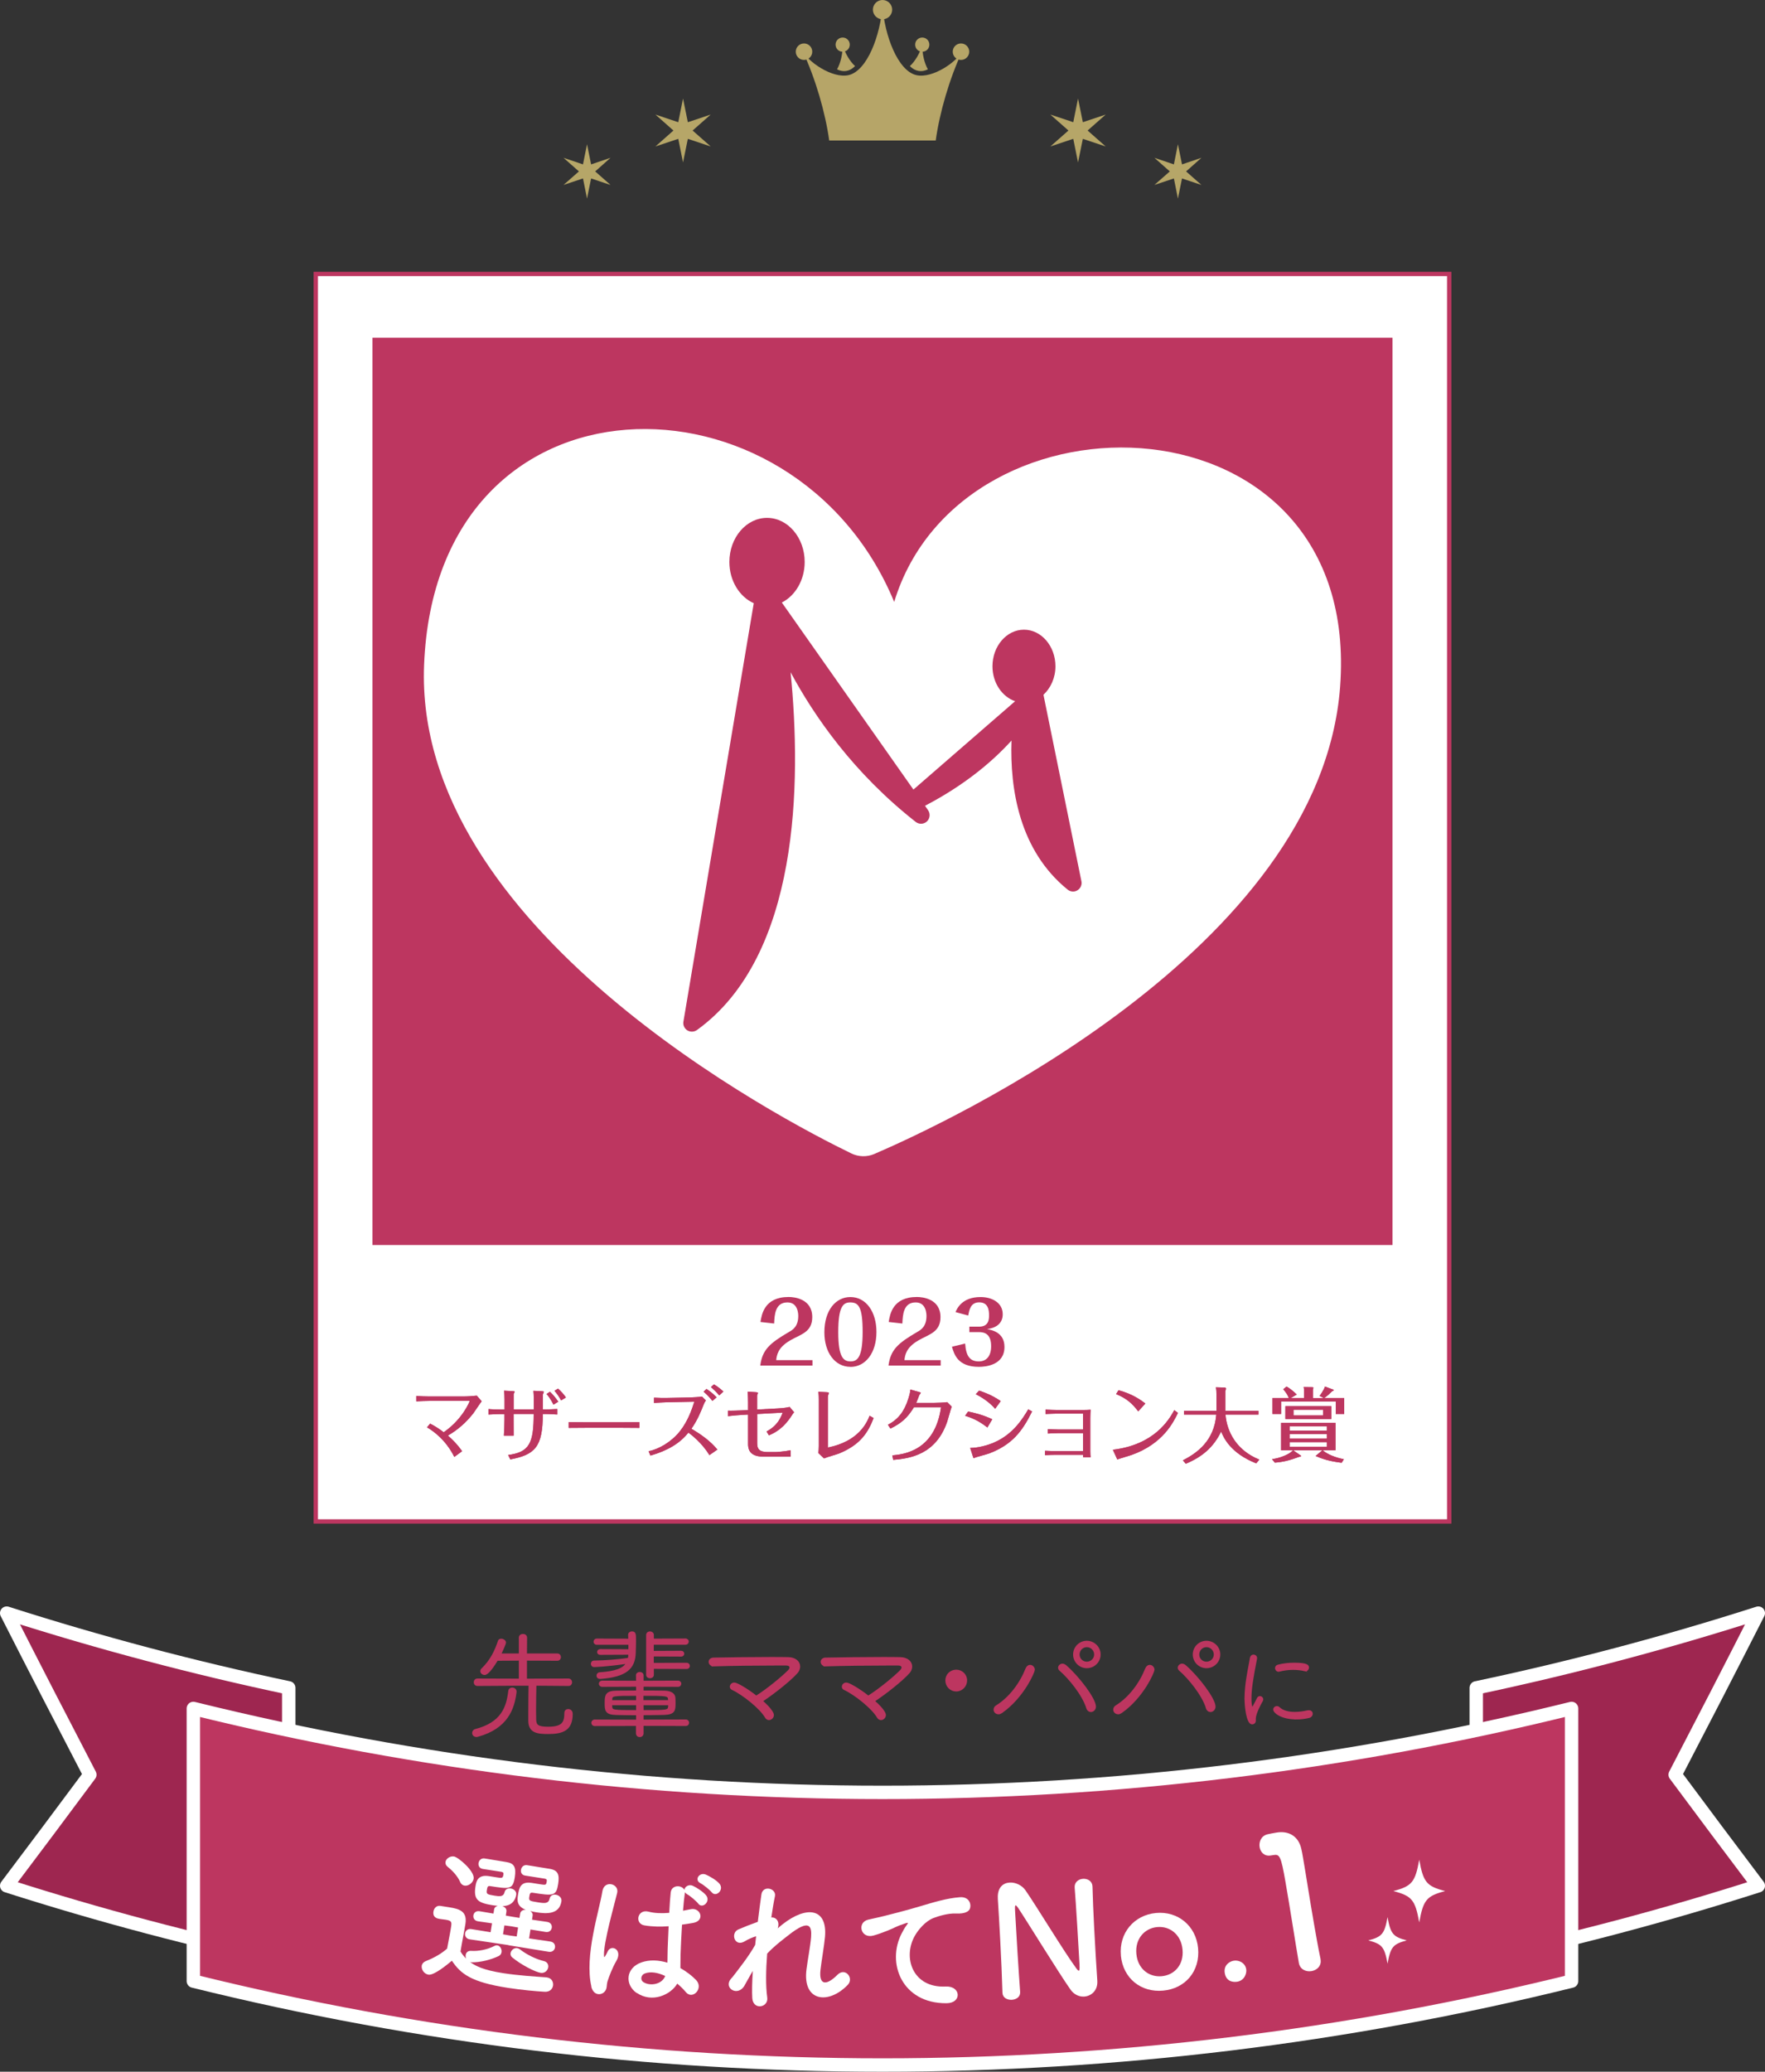<?xml version="1.0" encoding="UTF-8"?>
<svg id="_レイヤー_1" data-name="レイヤー 1" xmlns="http://www.w3.org/2000/svg" viewBox="0 0 263.45 309.04">
  <rect x="0" y="0" width="263.45" height="309.04" fill="#333333" stroke="none"/>
  <defs>
    <style>
      .cls-1 {
        stroke: #bd3660;
        stroke-miterlimit: 10;
        stroke-width: .25px;
      }

      .cls-1, .cls-2, .cls-3 {
        fill: #bd3660;
      }

      .cls-2, .cls-4 {
        stroke: #fff;
        stroke-linejoin: round;
        stroke-width: 2px;
      }

      .cls-4 {
        fill: #9e2650;
      }

      .cls-3, .cls-5, .cls-6, .cls-7 {
        stroke-width: 0px;
      }

      .cls-5 {
        fill: #b6a568;
      }

      .cls-6 {
        fill: #b6a668;
      }

      .cls-7 {
        fill: #fff;
      }
    </style>
  </defs>
  <g>
    <g>
      <path class="cls-4" d="M1,281.3c13.88,4.44,27.93,8.16,42.1,11.15v-40.67c-14.17-2.99-28.22-6.71-42.1-11.15,4.12,8.1,8.26,16.13,12.41,24.1-4.15,5.59-8.29,11.11-12.41,16.57Z"/>
      <path class="cls-4" d="M262.45,281.3c-13.88,4.44-27.93,8.16-42.1,11.15v-40.67c14.17-2.99,28.22-6.71,42.1-11.15-4.12,8.1-8.26,16.13-12.41,24.1,4.15,5.59,8.29,11.11,12.41,16.57Z"/>
      <path class="cls-2" d="M28.86,295.52c67.55,16.69,138.17,16.69,205.72,0v-40.67c-67.55,16.69-138.17,16.69-205.72,0v40.67Z"/>
    </g>
    <g>
      <path class="cls-7" d="M63.93,294.55c-.61-.09-1.06-.75-.98-1.31.04-.28.24-.56.65-.72,1.21-.48,2.29-1.09,3.14-1.85.2-1.17.43-2.18.58-3.16.12-.76.13-1-.76-1.14-.35-.05-.63-.08-.96-.13-.3-.05-1.04-.18-.9-1.1.07-.48.46-.93,1.02-.84.5.08.89.14,1.33.21,1.54.24,2.71.6,2.42,2.47-.2,1.26-.51,2.73-.73,4.12.21.37.49.72.84,1.07-.08-.17-.1-.37-.07-.55.05-.35.32-.64.81-.61,1.01.07,2.34-.15,3.48-.73.15-.09.31-.11.44-.09.41.06.69.58.62,1.01-.04.24-.16.46-.42.58-1.16.56-2.75.95-4,.94l-.26-.04c.76.56,1.91,1.19,4.95,1.66,2.26.35,4.76.5,6.43.62.04,0,.07.01.11.02.67.1.96.68.88,1.21-.08.5-.49.97-1.26.92-1.39-.08-3.45-.27-5.52-.59-5.48-.85-7.02-2.1-8.32-4.04-.72.6-2.66,2.21-3.51,2.08ZM68.67,280.7c-.43-.96-1.28-1.78-1.84-2.22-.28-.22-.37-.48-.33-.74.07-.48.67-.9,1.26-.81.65.1,3.11,2.2,2.94,3.31-.1.63-.78,1.13-1.36,1.04-.26-.04-.52-.21-.67-.57ZM75.9,290.15l-5.79-.86c-.54-.08-.74-.52-.69-.89.06-.39.38-.72.92-.64l2.89.47.21-1.33-2.09-.3c-.54-.08-.75-.5-.69-.89.06-.37.38-.7.92-.61l2.08.35.09-.61c.05-.3.27-.47.55-.54-.24-.02-.48-.05-.72-.09-2.15-.34-2.94-.75-2.61-2.81.11-.7.3-1.8,2-1.54.2.03.8.12,1.26.2.63.1.83.13.9-.37.05-.3.02-.4-.28-.47l-2.78-.43c-.52-.08-.7-.49-.64-.88.06-.39.38-.74.86-.69.22.03.48.08.74.12,1.02.16,2.19.36,2.54.42,1.15.18,1.51.73,1.27,2.27-.29,1.85-.79,1.77-3.68,1.32-.35-.05-.42.09-.5.66-.08.54.09.59,1.19.77.74.12,1.31.16,1.46-.51.1-.47.52-.63.91-.57.48.07.91.43.83.95-.14.87-.71,1.67-2.07,1.68.36.12.67.39.61.81l-.09.61,1.04.18,1,.16.1-.63c.06-.41.45-.6.85-.58-1.43-.51-1.28-1.54-1.17-2.21.15-.98.34-2.06,2.02-1.8.2.03.85.13,1.33.21.78.12.85.11.93-.37.05-.3.02-.4-.28-.47l-2.94-.46c-.5-.08-.68-.48-.62-.85.06-.41.39-.76.87-.71.22.03.48.07.74.12,1.07.17,2.3.38,2.65.43,1.26.2,1.52.84,1.29,2.27-.28,1.8-.7,1.78-3.79,1.3-.41-.06-.44.13-.52.63-.08.54,0,.6,1.28.8,1.09.17,1.59.2,1.76-.57.1-.47.52-.63.91-.57.48.07.93.46.85.98-.31,2-2.23,1.88-3.73,1.65-.33-.05-.63-.12-.93-.19.24.15.41.38.36.68l-.09.61,2.26.33c.54.08.75.5.69.87-.06.39-.38.72-.92.63l-2.26-.37-.21,1.33,3.18.47c.54.08.75.5.69.89-.06.37-.38.72-.92.64l-6.02-.98ZM77.34,287.53l-1-.18-1.05-.14-.21,1.33,1.06.19.98.13.21-1.33ZM76.5,292.03c-.26-.2-.33-.45-.29-.69.07-.43.53-.81.98-.74.13.02.28.09.4.17,1.05.83,2.48,1.5,3.58,1.76.54.13.72.54.66.93-.07.48-.52.92-1.13.83-.8-.13-2.85-1.16-4.19-2.26Z"/>
      <path class="cls-7" d="M88.27,296.32c-.53-2.27-.24-5.09.25-7.72s1.17-5.05,1.39-6.46c.27-1.77,2.54-1.15,2.21.22-.23.97-.75,2.85-1.19,4.69s-.8,3.67-.78,4.55c.01.4.03.47.28.04.08-.13.26-.51.31-.62.59-1.01,2.19-.14,1.28,1.45-.33.57-.6,1.14-.82,1.68-.22.53-.39,1.01-.5,1.35-.22.6.01,1.24-.58,1.72-.61.48-1.59.32-1.87-.9ZM95.05,297.31c-1.82-1.25-1.67-3.75.69-4.58,1.23-.43,2.56-.35,3.88.04.03-.35,0-.68.02-1.1,0-.9.09-2.6.16-4.33-1.2.08-2.37.08-3.61-.13-1.5-.25-1.06-2.47.6-2.05.95.25,2.01.27,3.1.18.07-1.23.14-2.35.22-3.03.14-1.2,1.68-1.15,2.04-.39.04-.48.67-.9,1.28-.61.53.24,1.54.89,1.96,1.41.74.92-.56,2.1-1.18,1.23-.26-.35-1.21-1.15-1.61-1.36-.17-.1-.29-.2-.37-.32,0,.04,0,.11-.01.15-.09.61-.19,1.53-.27,2.6.38-.08.78-.14,1.14-.22,1.46-.33,2.25,1.74.32,2.05-.54.09-1.07.18-1.61.25-.11,1.71-.18,3.43-.22,4.5-.02.55,0,1.28-.02,1.98.89.51,1.72,1.13,2.35,1.79,1.16,1.24-.55,3.02-1.55,1.78-.36-.43-.79-.86-1.27-1.25-.97,1.67-3.76,2.93-6.04,1.38ZM99.27,294.75c-1.06-.5-2.15-.7-3.02-.37-.55.2-.74.93-.23,1.28,1.01.67,2.82.35,3.27-.91h-.02ZM104.59,280.94c-1.04-.5-.2-1.71.76-1.31.53.22,1.59.83,2.03,1.35.77.9-.5,2.12-1.16,1.28-.26-.33-1.23-1.13-1.64-1.32Z"/>
      <path class="cls-7" d="M111.12,296.21c-1.03,1.71-3.22.32-1.98-1.08.07-.09.14-.15.18-.19,1-1.29,2.48-3.17,3.4-4.82.05-.44.09-.86.14-1.29-.51.16-1.13.41-1.69.75-1.54.93-2.17-1.24-.97-1.76.8-.35,1.87-.77,2.91-1.14.19-1.65.41-3.11.54-4.08.21-1.45,2.27-.93,2.02.27-.17.79-.35,1.88-.54,3.16.71-.07,1.31.6.95,1.63.27-.24.54-.47.79-.66,3.48-2.71,6.66-2.43,6.27,1.94-.12,1.32-.53,3.64-.67,4.89-.28,2.5,1.02,2.27,2.53.75,1.15-1.16,2.5.48,1.55,1.49-2.87,2.99-6.8,2.54-6.17-2.31.14-1.16.59-3.53.69-4.84.1-1.56-.19-2.75-3.34-.28-1.08.85-2.13,1.62-3.22,2.78-.19,2.44-.23,4.86.01,6.53.23,1.52-2.1,1.97-2.23.12-.06-.97-.03-2.42.08-4.07-.48.78-.9,1.61-1.27,2.23Z"/>
      <path class="cls-7" d="M134.61,288.37c.21-.42.41-.78.69-1.15.35-.47.24-.44-.18-.31-1.64.55-1.27.54-2.76,1.13-.7.27-1.31.5-1.97.68-1.93.55-2.53-1.97-.78-2.37.46-.12,1.73-.37,2.44-.56,1.08-.28,2.98-.74,5.22-1.41,2.26-.67,4.06-1.22,5.99-1.37,1.36-.11,1.75.97,1.52,1.68-.13.38-.61.82-2.15.75-1.12-.05-2.53.38-3.27.66-1.23.46-2.31,1.79-2.78,2.61-1.9,3.26-.36,7.86,4.56,7.62,2.31-.12,2.47,2.48.14,2.49-6.65.06-9.01-6.01-6.67-10.46Z"/>
      <path class="cls-7" d="M149.63,297.25c-.07-2.37-.19-5.15-.33-7.79-.12-2.3-.25-4.48-.36-6.2,0-.02,0-.07,0-.09-.08-1.61.78-2.3,1.79-2.35.85-.04,1.79.39,2.31,1.12,1.56,2.22,5.77,9.19,7.64,11.72.15.2.27.31.34.31.07,0,.16-.08.11-.97-.11-2.16-.55-9.32-.72-11.43-.06-.76.53-1.27,1.27-1.31.67-.03,1.35.34,1.39,1.13t0,.05c.04,1.61.13,3.84.25,6.13.15,2.92.33,5.92.47,7.92,0,.02,0,.05,0,.05.07,1.38-.9,2.23-1.98,2.29-.73.04-1.49-.29-2.03-1.05-1.74-2.47-6.43-10.1-7.78-12.13-.1-.13-.28-.42-.39-.42-.14,0-.13.24-.07,1.29.12,2.39.54,9.16.73,11.59t0,.05c.04.73-.59,1.11-1.25,1.15-.67.03-1.35-.3-1.39-1.03v-.02Z"/>
      <path class="cls-7" d="M167.31,291.7c-.31-3.34,1.95-6.03,5.23-6.34,3.27-.31,5.98,1.91,6.29,5.25.32,3.46-1.93,6.03-5.21,6.33-3.27.31-5.99-1.79-6.32-5.25ZM176.51,290.83c-.21-2.27-1.9-3.54-3.78-3.37s-3.33,1.75-3.11,4.01c.21,2.24,1.9,3.5,3.8,3.32,1.9-.18,3.3-1.72,3.09-3.96Z"/>
      <path class="cls-7" d="M184.6,295.62c-.62.08-1.63-.07-1.8-1.39-.14-1.12.76-1.68,1.4-1.76.75-.1,1.69.34,1.82,1.32.08.59-.27,1.68-1.41,1.83Z"/>
      <path class="cls-7" d="M195.76,294.03c-.8.14-1.72-.24-1.89-1.23-.45-2.57-1.36-8.46-2-12.1-.67-3.86-.87-4.14-1.8-3.98-.08.01-.17.03-.25.04-.05,0-.08.01-.14.02-.94.16-1.53-.47-1.66-1.22-.14-.8.22-1.69,1.14-1.93.55-.12.77-.16,1.35-.26,1.9-.33,3.31.59,3.72,2.39.09.35.18.85.28,1.46.39,2.21.95,5.92,1.64,9.86.3,1.71.6,3.45.96,5.15t0,.06c.17.97-.54,1.6-1.34,1.74Z"/>
    </g>
    <g>
      <path class="cls-7" d="M215.71,282.09c-2.78.73-3.27,1.32-3.87,4.68-.6-3.36-1.09-3.96-3.87-4.68,2.78-.73,3.27-1.32,3.87-4.68.6,3.36,1.09,3.96,3.87,4.68Z"/>
      <path class="cls-7" d="M209.98,289.45c-2.06.54-2.42.98-2.87,3.47-.45-2.49-.81-2.93-2.87-3.47,2.06-.54,2.42-.98,2.87-3.47.45,2.49.81,2.93,2.87,3.47Z"/>
    </g>
  </g>
  <g>
    <path class="cls-1" d="M71.11,258.98c-.33,0-.51-.23-.51-.47,0-.19.12-.4.35-.46,3.95-1.01,4.76-3.36,5.04-5.79.04-.28.24-.4.47-.4.26,0,.52.18.52.47v.05c-.3,2.59-1.35,5.37-5.63,6.56-.09.04-.17.04-.25.04ZM79.94,251.34c-.02,1.12-.05,2.5-.05,3.88,0,.44.02.88.02,1.31.02.89.42,1.17,1.91,1.17,2.19,0,2.54-.77,2.54-2.17,0-.32.21-.47.46-.47.05,0,.54.02.54.61,0,2.36-1.35,2.87-3.53,2.87-1.63,0-2.85-.14-2.85-1.89v-1.07c0-1.54.02-3.09.04-4.25h-1.36c-1.08,0-2.15.02-6.38.04-.3,0-.44-.21-.44-.42,0-.23.14-.44.44-.44l6.29.02v-2.94l-3.37.02c-1.24,2.08-1.73,2.12-1.87,2.12-.26,0-.51-.19-.51-.44,0-.1.04-.23.16-.33,1.31-1.28,1.94-2.61,2.47-4.16.05-.17.19-.23.37-.23.26,0,.58.19.58.45,0,.19-.45,1.19-.73,1.75h2.9v-2.47c0-.3.24-.44.49-.44s.49.14.49.44l-.02,2.47h4.63c.3,0,.44.21.44.44,0,.19-.14.4-.42.4l-4.65-.02v2.94l6.3-.02c.3,0,.44.23.44.44s-.14.42-.42.42l-4.86-.04Z"/>
    <path class="cls-1" d="M89.6,246.74c-.23,0-.35-.16-.35-.3,0-.16.12-.32.35-.32l4.32.02v-.91h-4.83c-.24,0-.37-.17-.37-.33,0-.17.12-.35.37-.35l4.81.02c0-.21,0-.44-.02-.67v-.04c0-.24.21-.38.44-.38.47,0,.49.26.49,1.21,0,.61-.02,1.22-.04,1.82-.05,2.38-1.38,3.53-5.14,3.81h-.05c-.3,0-.42-.17-.42-.37,0-.17.12-.35.35-.37,2.38-.16,3.58-.61,4.09-1.52-3.17.45-4.79.49-4.9.49-.26,0-.38-.17-.38-.35,0-.19.12-.37.35-.37,1.71-.02,3.5-.17,5.16-.4.05-.23.09-.45.09-.72l-4.32.02ZM95.94,257.33v1.22c0,.31-.23.45-.44.45-.23,0-.45-.14-.45-.45v-1.22l-6.28.02c-.24,0-.38-.17-.38-.37,0-.17.14-.35.38-.35l6.3.02v-.91c-1.08,0-2.15-.02-3.03-.04-1.66-.02-1.66-.58-1.66-1.7s.1-1.66,1.63-1.68c.84,0,1.92-.02,3.06-.02v-.82l-5.18.02c-.24,0-.38-.17-.38-.35,0-.16.14-.33.38-.33l5.18.02-.02-.93c0-.26.23-.38.45-.38.21,0,.44.12.44.38v.93l5.26-.02c.24,0,.37.17.37.33,0,.17-.12.35-.37.35l-5.26-.02v.82c1.14,0,2.27,0,3.23.02,1.05.02,1.5.44,1.52.96.02.28.02.56.02.82,0,1.03-.07,1.54-1.57,1.59-.96.02-2.08.04-3.2.04v.91l6.42-.02c.24,0,.37.17.37.35,0,.19-.12.37-.37.37l-6.42-.02ZM95.07,254.24h-3.83c0,.12.02.24.02.35.02.63.31.63,3.81.63v-.98ZM95.07,252.84c-3.67,0-3.78.02-3.81.67v.23h3.81v-.89ZM99.84,253.47c-.04-.63-.42-.63-3.92-.63v.89h3.92v-.26ZM95.93,254.24l.02.98c3.6,0,3.86,0,3.9-.65,0-.11.02-.21.02-.33h-3.93ZM97.47,248.84v1c0,.26-.23.38-.45.38s-.45-.12-.45-.38v-5.96c0-.26.23-.4.45-.4s.45.14.45.4v.68l4.83-.02c.26,0,.38.17.38.33,0,.17-.12.35-.38.35h-4.84v1.17l4.2-.02c.25,0,.35.16.35.31s-.1.31-.35.31l-4.2-.02v1.21l5.02-.02c.24,0,.37.17.37.35,0,.16-.12.33-.37.33l-5-.02Z"/>
    <path class="cls-1" d="M106.49,248.43c-.38,0-.59-.27-.59-.53,0-.25.21-.51.61-.51,2.28-.04,5.6-.09,8.47-.09.97,0,1.88,0,2.68.02,1.04.02,1.65.59,1.65,1.27,0,.3-.11.65-.4.95-.99,1.1-3.36,3-5.19,4.2,1.14.99,1.67,1.75,1.67,2.09s-.3.63-.61.63c-.17,0-.36-.09-.49-.32-.78-1.35-3.36-3.42-5-4.18-.15-.08-.23-.21-.23-.34,0-.25.21-.51.55-.51.4,0,1.94.91,3.27,1.96,1.63-1.01,3.91-2.89,4.84-3.84.15-.15.25-.34.25-.49,0-.23-.19-.42-.63-.42h-1.41c-2.74,0-6.92.04-9.44.13h-.02Z"/>
    <path class="cls-1" d="M123.21,248.43c-.38,0-.59-.27-.59-.53,0-.25.21-.51.61-.51,2.28-.04,5.6-.09,8.47-.09.97,0,1.88,0,2.68.02,1.04.02,1.65.59,1.65,1.27,0,.3-.11.65-.4.95-.99,1.1-3.36,3-5.19,4.2,1.14.99,1.67,1.75,1.67,2.09s-.3.63-.61.63c-.17,0-.36-.09-.49-.32-.78-1.35-3.36-3.42-5-4.18-.15-.08-.23-.21-.23-.34,0-.25.21-.51.55-.51.4,0,1.94.91,3.27,1.96,1.63-1.01,3.91-2.89,4.84-3.84.15-.15.25-.34.25-.49,0-.23-.19-.42-.63-.42h-1.41c-2.74,0-6.92.04-9.44.13h-.02Z"/>
    <path class="cls-1" d="M141.23,250.67c0-.84.67-1.48,1.5-1.48s1.5.65,1.5,1.48-.67,1.52-1.5,1.52-1.5-.67-1.5-1.52Z"/>
    <path class="cls-1" d="M149.02,255.59c-.34,0-.59-.27-.59-.55,0-.21.09-.42.36-.57,1.96-1.22,3.55-3.38,4.39-5.51.13-.34.36-.49.57-.49.3,0,.59.27.59.61,0,.29-1.56,4.05-4.84,6.35-.17.11-.32.17-.47.17ZM162.26,254.76c-.63-2-2.7-4.5-4.03-5.64-.11-.09-.17-.23-.17-.34,0-.25.23-.49.53-.49.13,0,.3.06.48.21,1.96,1.71,4.39,4.94,4.39,6.08,0,.4-.32.68-.63.68-.23,0-.46-.15-.57-.49ZM162.22,248.72c-1.06,0-1.92-.86-1.92-1.92s.86-1.92,1.92-1.92,1.94.86,1.94,1.92-.87,1.92-1.94,1.92ZM162.22,245.58c-.67,0-1.2.55-1.2,1.22s.53,1.2,1.2,1.2,1.22-.53,1.22-1.2-.55-1.22-1.22-1.22Z"/>
    <path class="cls-1" d="M166.88,255.59c-.34,0-.59-.27-.59-.55,0-.21.09-.42.36-.57,1.96-1.22,3.55-3.38,4.39-5.51.13-.34.36-.49.57-.49.3,0,.59.27.59.61,0,.29-1.56,4.05-4.84,6.35-.17.11-.32.17-.47.17ZM180.12,254.76c-.63-2-2.7-4.5-4.03-5.64-.11-.09-.17-.23-.17-.34,0-.25.23-.49.53-.49.13,0,.3.06.47.21,1.96,1.71,4.39,4.94,4.39,6.08,0,.4-.32.68-.63.68-.23,0-.46-.15-.57-.49ZM180.08,248.72c-1.06,0-1.92-.86-1.92-1.92s.85-1.92,1.92-1.92,1.94.86,1.94,1.92-.87,1.92-1.94,1.92ZM180.08,245.58c-.66,0-1.2.55-1.2,1.22s.53,1.2,1.2,1.2,1.22-.53,1.22-1.2-.55-1.22-1.22-1.22Z"/>
    <path class="cls-1" d="M185.88,253.46c0-.6.04-1.21.1-1.81.18-1.74.57-3.42.71-4.33.04-.25.23-.38.41-.38.21,0,.41.15.41.38v.08c-.57,2.91-.84,4.56-.84,5.98,0,1.07.18,1.41.27,1.41.04,0,.11-.11.18-.25.03-.08.57-1.11.63-1.21.08-.15.2-.2.32-.2.18,0,.36.15.36.36,0,.06-.02.12-.04.18-.38.67-1.07,1.96-1.07,2.75v.08s.01.07.01.12c0,.41-.31.48-.42.48-.79,0-1.02-2.71-1.02-3.62ZM193.5,256.36c-2.26,0-3.33-.95-3.33-1.35,0-.22.19-.39.42-.39.1,0,.21.03.31.13.57.54,1.46.74,2.37.74.67,0,1.38-.11,1.93-.24.06-.01.12-.01.17-.01.3,0,.45.19.45.4s-.13.42-.42.5c-.57.14-1.23.23-1.91.23ZM194.75,249.16c-.54-.12-1.14-.19-1.75-.19-.67,0-1.38.09-2.08.27-.03.01-.06.01-.09.01-.22,0-.39-.21-.39-.42,0-.17.1-.33.34-.39.72-.2,1.61-.29,2.4-.29,1.95,0,2.08.33,2.08.6,0,.21-.15.42-.41.42-.03,0-.06,0-.11-.02Z"/>
  </g>
  <g>
    <g>
      <rect class="cls-7" x="47.14" y="40.86" width="169.18" height="186.09"/>
      <path class="cls-3" d="M216.64,227.28H46.81V40.54h169.83v186.74ZM47.46,226.63h168.53V41.19H47.46v185.45Z"/>
      <g>
        <path class="cls-3" d="M64.1,208.97c-.52,0-1.46.04-1.96.07v-.8c.54.04,1.42.07,1.95.07h5.03c.64,0,1.42-.05,2.05-.12l.73.84c-.21.23-1.03,1.51-1.24,1.78-1.05,1.34-2.32,2.49-3.81,3.33.78.68,1.37,1.28,2.13,2.33l-1.17.86c-1.18-2.41-3.05-3.84-4.07-4.41l.46-.56c.85.44,1.36.79,2.03,1.29,2.87-1.99,3.87-4.61,3.87-4.63s-.04-.05-.08-.05h-5.92Z"/>
        <path class="cls-3" d="M75.31,210.94h-.67c-.45,0-1.28.04-1.73.07v-.82c.5.05,1.67.07,1.73.07h.67v-1.52c0-.26-.02-1.05-.07-1.29l1.31.07c.13.01.27.02.27.08s-.13.29-.15.35v2.3h3v-1.76c0-.28-.02-.74-.05-1.02l1.28.06c.12,0,.28.04.28.08,0,.06-.13.34-.15.4v2.24h.44c.38,0,1.36-.05,1.71-.07v.82c-.44-.04-1.54-.07-1.67-.07h-.49c0,4.94-1.19,6.07-4.85,6.77l-.32-.66c3.15-.41,3.81-1.73,3.81-6.12h-3v.91c0,.52,0,1.8.01,2.33h-1.46c.05-.63.09-1.71.09-2.37v-.88ZM82.61,209.53c-.11-.22-.46-.94-1.03-1.59l.5-.33c.5.46.89.95,1.25,1.48l-.72.44ZM83.28,207.13c.45.4.84.81,1.19,1.33l-.72.44c-.27-.51-.61-1.01-.98-1.43l.51-.33Z"/>
        <path class="cls-3" d="M84.89,212.14c.75.01,2.16.02,2.98.02h4.57c.91,0,2.1-.01,2.99-.02v.86c-.37-.01-2.26-.02-2.98-.02h-4.57c-.13,0-1.42,0-2.99.02v-.86Z"/>
        <path class="cls-3" d="M105.37,208.9c-.18.24-.26.43-.32.57-.43,1.08-.92,2.33-1.85,3.66,1.44.84,2.81,1.81,3.88,3.1l-1.19.83c-1.11-1.82-2.68-3.03-3.14-3.36-1.76,2.25-4.44,3.06-5.67,3.43l-.27-.65c1.51-.3,3.39-1.36,4.69-3,1.2-1.52,1.79-3.29,2.14-4.39l-3.99.08c-.3.01-1.62.06-2.03.12v-.8c.95.05,1.19.05,2.01.04l3.31-.07c.36-.01,1.52-.07,1.85-.13l.57.57ZM106.33,208.97c-.3-.39-.8-.96-1.31-1.37l.43-.41c.32.21.92.61,1.51,1.25l-.62.53ZM107.35,208.15c-.39-.47-.77-.85-1.24-1.24l.46-.4c.22.13.86.53,1.41,1.07l-.63.57Z"/>
        <path class="cls-3" d="M111.66,209.21c0-.33-.02-1.3-.07-1.62l1.31.09c.1.01.23.04.23.1,0,.04,0,.06-.02.11-.05.11-.1.18-.1.35v2.02l3.02-.16c.26-.01,1.2-.06,1.84-.23l.66.8c-.12.12-.18.22-.26.34-1.31,2.07-2.54,2.68-3.5,3.1l-.35-.58c1.68-.89,2.14-2.12,2.41-2.81l-3.81.21v4.39c0,.88.39,1.28,1.58,1.28h1.14c.17,0,1.36-.07,2.27-.27v.96h-3.99c-1.67,0-2.36-.64-2.36-1.87v-4.41l-.74.04c-.69.04-1.58.11-2.26.2v-.82c.46.02,1.75-.02,2.26-.05l.74-.04v-1.12Z"/>
        <path class="cls-3" d="M122.22,208.75c0-.19,0-.71-.07-1.14l1.3.07c.13.01.28.04.28.1,0,.05-.04.13-.05.17-.11.23-.11.37-.11.43v7.55c4.68-.94,5.85-3.8,6.23-4.74l.6.34c-.86,2.21-1.99,3.98-5.17,5.29-.3.12-1.9.57-2.24.73l-.84-.8c.04-.22.07-.72.07-1.03v-6.95Z"/>
        <path class="cls-3" d="M132.53,212.53c1.54-.79,2.47-2.01,3.06-3.92.06-.18.26-.8.3-1.33l1.34.38c.1.02.21.06.21.11,0,.06-.19.27-.22.33-.15.39-.41,1.06-.46,1.17h2.65c.39,0,1.62-.05,1.98-.11l.66.67c-.12.3-.55,1.88-.67,2.24-1.68,4.9-5.5,5.48-8.06,5.7l-.13-.67c1.74-.16,6.36-.69,7.27-7.17h-4.05c-.95,1.56-1.87,2.37-3.5,3.17l-.38-.57Z"/>
        <path class="cls-3" d="M144.5,210.56c.63.12,2.1.44,3.61,1.15l-.73,1.23c-.61-.47-1.6-1.23-3.32-1.75l.44-.63ZM144.83,215.99c1.11-.01,2.5-.35,3.57-.82,2.8-1.22,4.22-3.49,5.08-4.94l.57.32c-1.46,2.95-2.95,4.94-6.41,6.26-.33.12-2.02.57-2.12.63-.05.02-.13.08-.17.08-.05,0-.1-.15-.11-.19l-.43-1.35ZM146.14,207.44c.52.17,1.86.61,3.23,1.56l-.83,1.15c-.94-1.09-2.16-1.81-2.89-2.18l.49-.53Z"/>
        <path class="cls-3" d="M161.67,210.87h-4.01c-.45,0-1.08.04-1.6.06v-.66c.51.04,1.46.06,1.6.06h4.17c.18,0,.67-.01.97-.04-.04.21-.06.98-.06,1.19v5.01c0,.46.02.67.06.88h-1.13v-.36h-4.09c-.41,0-1.2.02-1.59.06v-.66c.6.04,1.29.05,1.61.05h4.07v-2.68h-3.65c-.41,0-1.24.04-1.62.06v-.66c.43.02,1.18.06,1.6.06h3.66v-2.38Z"/>
        <path class="cls-3" d="M175.82,210.77c-.66,1.35-2.21,4.6-6.93,6.27-.3.11-1.8.54-2.12.67l-.66-1.45c6.23-.75,8.39-4.5,9.17-5.91l.54.41ZM169.9,210.54c-.88-1.16-1.73-1.95-3.31-2.58l.36-.58c2.19.58,3.45,1.56,4.01,1.98l-1.07,1.18Z"/>
        <path class="cls-3" d="M181.48,206.94l1.34.04c.1,0,.17.07.17.17,0,.11-.05.24-.1.35v2.96h4.95v.55h-4.92c.21,2.59,1.65,5.34,5.05,6.72l-.46.56c-3.87-1.53-4.86-3.84-5.24-4.74-1.17,2.39-2.85,3.78-5.28,4.8l-.43-.51c2.12-1.09,4.67-2.89,4.99-6.83h-4.82v-.55h4.84v-2.53c0-.17,0-.62-.08-.98Z"/>
        <path class="cls-3" d="M200.26,218.2c-1.9-.23-3-.62-3.89-1.01l1.01-.85h-4.36l1.12.77s.07.06.07.1c0,.06-.15.07-.33.12-1.48.55-2.48.77-3.6.85l-.41-.52c1.39-.18,2.38-.75,2.59-.88.13-.07.33-.24.55-.44h-1.79v-4.1h8.12v4.1h-1.92c.73.62,1.98,1.11,3.17,1.33l-.33.53ZM194.65,208.56v-1.08c0-.17,0-.35-.07-.57l1.31.02c.06,0,.15.02.15.07,0,.06-.04.21-.07.3v1.25h1.63l-.63-.32c.07-.1.64-.86.8-1.4l1.24.46s.08.04.08.07c0,.02-.05.1-.24.16-.38.38-.71.69-1.19,1.02h2.98v2.38h-1.26v-1.86h-8.16v1.86h-1.28v-2.38h2.43c-.19-.5-.38-.77-.83-1.31l.5-.4c.33.19.81.5,1.52,1.19l-.89.52h1.98ZM191.86,209.76h6.85v1.91h-6.85v-1.91ZM198.06,213.41v-.64h-5.57v.64h5.57ZM192.49,213.93v.67h5.57v-.67h-5.57ZM192.49,215.12v.69h5.57v-.69h-5.57ZM193.08,210.29v.85h4.4v-.85h-4.4Z"/>
      </g>
      <path class="cls-3" d="M64.1,208.97c-.52,0-1.46.04-1.96.07v-.8c.54.04,1.42.07,1.95.07h5.03c.64,0,1.42-.05,2.05-.12l.73.84c-.21.23-1.03,1.51-1.24,1.78-1.05,1.34-2.32,2.49-3.81,3.33.78.68,1.37,1.28,2.13,2.33l-1.17.86c-1.18-2.41-3.05-3.84-4.07-4.41l.46-.56c.85.44,1.36.79,2.03,1.29,2.87-1.99,3.87-4.61,3.87-4.63s-.04-.05-.08-.05h-5.92Z"/>
      <path class="cls-3" d="M75.31,210.94h-.67c-.45,0-1.28.04-1.73.07v-.82c.5.05,1.67.07,1.73.07h.67v-1.52c0-.26-.02-1.05-.07-1.29l1.31.07c.13.01.27.02.27.08s-.13.29-.15.35v2.3h3v-1.76c0-.28-.02-.74-.05-1.02l1.28.06c.12,0,.28.04.28.08,0,.06-.13.34-.15.4v2.24h.44c.38,0,1.36-.05,1.71-.07v.82c-.44-.04-1.54-.07-1.67-.07h-.49c0,4.94-1.19,6.07-4.85,6.77l-.32-.66c3.15-.41,3.81-1.73,3.81-6.12h-3v.91c0,.52,0,1.8.01,2.33h-1.46c.05-.63.09-1.71.09-2.37v-.88ZM82.61,209.53c-.11-.22-.46-.94-1.03-1.59l.5-.33c.5.46.89.95,1.25,1.48l-.72.44ZM83.28,207.13c.45.4.84.81,1.19,1.33l-.72.44c-.27-.51-.61-1.01-.98-1.43l.51-.33Z"/>
      <path class="cls-3" d="M84.89,212.14c.75.01,2.16.02,2.98.02h4.57c.91,0,2.1-.01,2.99-.02v.86c-.37-.01-2.26-.02-2.98-.02h-4.57c-.13,0-1.42,0-2.99.02v-.86Z"/>
      <path class="cls-3" d="M105.37,208.9c-.18.24-.26.43-.32.57-.43,1.08-.92,2.33-1.85,3.66,1.44.84,2.81,1.81,3.88,3.1l-1.19.83c-1.11-1.82-2.68-3.03-3.14-3.36-1.76,2.25-4.44,3.06-5.67,3.43l-.27-.65c1.51-.3,3.39-1.36,4.69-3,1.2-1.52,1.79-3.29,2.14-4.39l-3.99.08c-.3.01-1.62.06-2.03.12v-.8c.95.05,1.19.05,2.01.04l3.31-.07c.36-.01,1.52-.07,1.85-.13l.57.57ZM106.33,208.97c-.3-.39-.8-.96-1.31-1.37l.43-.41c.32.21.92.61,1.51,1.25l-.62.53ZM107.35,208.15c-.39-.47-.77-.85-1.24-1.24l.46-.4c.22.13.86.53,1.41,1.07l-.63.57Z"/>
      <path class="cls-3" d="M111.66,209.21c0-.33-.02-1.3-.07-1.62l1.31.09c.1.01.23.04.23.1,0,.04,0,.06-.02.11-.05.11-.1.18-.1.35v2.02l3.02-.16c.26-.01,1.2-.06,1.84-.23l.66.8c-.12.12-.18.22-.26.34-1.31,2.07-2.54,2.68-3.5,3.1l-.35-.58c1.68-.89,2.14-2.12,2.41-2.81l-3.81.21v4.39c0,.88.39,1.28,1.58,1.28h1.14c.17,0,1.36-.07,2.27-.27v.96h-3.99c-1.67,0-2.36-.64-2.36-1.87v-4.41l-.74.04c-.69.04-1.58.11-2.26.2v-.82c.46.02,1.75-.02,2.26-.05l.74-.04v-1.12Z"/>
      <path class="cls-3" d="M122.22,208.75c0-.19,0-.71-.07-1.14l1.3.07c.13.01.28.04.28.1,0,.05-.04.13-.05.17-.11.23-.11.37-.11.43v7.55c4.68-.94,5.85-3.8,6.23-4.74l.6.34c-.86,2.21-1.99,3.98-5.17,5.29-.3.12-1.9.57-2.24.73l-.84-.8c.04-.22.07-.72.07-1.03v-6.95Z"/>
      <path class="cls-3" d="M132.53,212.53c1.54-.79,2.47-2.01,3.06-3.92.06-.18.26-.8.3-1.33l1.34.38c.1.02.21.06.21.11,0,.06-.19.27-.22.33-.15.39-.41,1.06-.46,1.17h2.65c.39,0,1.62-.05,1.98-.11l.66.67c-.12.3-.55,1.88-.67,2.24-1.68,4.9-5.5,5.48-8.06,5.7l-.13-.67c1.74-.16,6.36-.69,7.27-7.17h-4.05c-.95,1.56-1.87,2.37-3.5,3.17l-.38-.57Z"/>
      <path class="cls-3" d="M144.5,210.56c.63.12,2.1.44,3.61,1.15l-.73,1.23c-.61-.47-1.6-1.23-3.32-1.75l.44-.63ZM144.83,215.99c1.11-.01,2.5-.35,3.57-.82,2.8-1.22,4.22-3.49,5.08-4.94l.57.32c-1.46,2.95-2.95,4.94-6.41,6.26-.33.12-2.02.57-2.12.63-.05.02-.13.08-.17.08-.05,0-.1-.15-.11-.19l-.43-1.35ZM146.14,207.44c.52.17,1.86.61,3.23,1.56l-.83,1.15c-.94-1.09-2.16-1.81-2.89-2.18l.49-.53Z"/>
      <path class="cls-3" d="M161.67,210.87h-4.01c-.45,0-1.08.04-1.6.06v-.66c.51.04,1.46.06,1.6.06h4.17c.18,0,.67-.01.97-.04-.04.21-.06.98-.06,1.19v5.01c0,.46.02.67.06.88h-1.13v-.36h-4.09c-.41,0-1.2.02-1.59.06v-.66c.6.04,1.29.05,1.61.05h4.07v-2.68h-3.65c-.41,0-1.24.04-1.62.06v-.66c.43.02,1.18.06,1.6.06h3.66v-2.38Z"/>
      <path class="cls-3" d="M175.82,210.77c-.66,1.35-2.21,4.6-6.93,6.27-.3.11-1.8.54-2.12.67l-.66-1.45c6.23-.75,8.39-4.5,9.17-5.91l.54.41ZM169.9,210.54c-.88-1.16-1.73-1.95-3.31-2.58l.36-.58c2.19.58,3.45,1.56,4.01,1.98l-1.07,1.18Z"/>
      <path class="cls-3" d="M181.48,206.94l1.34.04c.1,0,.17.07.17.17,0,.11-.05.24-.1.35v2.96h4.95v.55h-4.92c.21,2.59,1.65,5.34,5.05,6.72l-.46.56c-3.87-1.53-4.86-3.84-5.24-4.74-1.17,2.39-2.85,3.78-5.28,4.8l-.43-.51c2.12-1.09,4.67-2.89,4.99-6.83h-4.82v-.55h4.84v-2.53c0-.17,0-.62-.08-.98Z"/>
      <path class="cls-3" d="M200.26,218.2c-1.9-.23-3-.62-3.89-1.01l1.01-.85h-4.36l1.12.77s.07.06.07.1c0,.06-.15.07-.33.12-1.48.55-2.48.77-3.6.85l-.41-.52c1.39-.18,2.38-.75,2.59-.88.13-.07.33-.24.55-.44h-1.79v-4.1h8.12v4.1h-1.92c.73.62,1.98,1.11,3.17,1.33l-.33.53ZM194.65,208.56v-1.08c0-.17,0-.35-.07-.57l1.31.02c.06,0,.15.02.15.07,0,.06-.04.21-.07.3v1.25h1.63l-.63-.32c.07-.1.64-.86.8-1.4l1.24.46s.08.04.08.07c0,.02-.05.1-.24.16-.38.38-.71.69-1.19,1.02h2.98v2.38h-1.26v-1.86h-8.16v1.86h-1.28v-2.38h2.43c-.19-.5-.38-.77-.83-1.31l.5-.4c.33.19.81.5,1.52,1.19l-.89.52h1.98ZM191.86,209.76h6.85v1.91h-6.85v-1.91ZM198.06,213.41v-.64h-5.57v.64h5.57ZM192.49,213.93v.67h5.57v-.67h-5.57ZM192.49,215.12v.69h5.57v-.69h-5.57ZM193.08,210.29v.85h4.4v-.85h-4.4Z"/>
      <g>
        <rect class="cls-3" x="55.59" y="50.38" width="152.26" height="135.34"/>
        <path class="cls-7" d="M130.5,172.14c-1.1.47-2.34.44-3.42-.08-10.42-5.05-65.35-33.59-63.78-72.87,1.81-45.22,55.34-45.22,70.17-9.4,10.13-33.28,69.88-31.71,66.56,12.66-2.95,39.29-58.93,65.13-69.53,69.69Z"/>
        <path class="cls-3" d="M161.42,131.47l-5.67-27.83c1.08-1,1.79-2.53,1.79-4.25,0-3.01-2.11-5.46-4.7-5.46s-4.7,2.45-4.7,5.46c0,2.47,1.43,4.54,3.38,5.21,0,0,0,0,0,0l-15.18,13.18-19.64-27.9c2-1.01,3.41-3.34,3.41-6.05,0-3.63-2.52-6.58-5.62-6.58s-5.62,2.95-5.62,6.58c0,2.81,1.52,5.21,3.64,6.15l-10.5,62.42c-.09.51.15,1.03.59,1.3.21.13.44.19.68.19.26,0,.53-.08.75-.24,15.32-11.04,15.61-36.86,13.98-53.37,3.52,6.55,9.38,15.03,18.68,22.33.23.18.51.27.79.27.32,0,.64-.12.88-.35.46-.44.53-1.15.17-1.67l-.46-.66c6.15-3.21,10.28-6.82,12.91-9.73-.24,7.19,1.15,16.39,8.39,22.24.23.19.52.28.8.28.23,0,.46-.06.66-.19.46-.28.7-.82.59-1.35Z"/>
      </g>
    </g>
    <g>
      <path class="cls-3" d="M113.48,203.7c.31-2.36,1.4-3.33,4.32-5.03.52-.3,1.35-.79,1.35-2.37,0-.26-.02-2.02-1.61-2.02-1.84,0-1.93,1.84-1.99,3.15l-2.04-.23c.18-1.11.57-3.73,4.21-3.73.88,0,3.52.29,3.52,3,0,2.28-1.73,2.56-3.3,3.48-1.87,1.08-2,2.24-2.08,2.94h5.41v.81h-7.78Z"/>
      <path class="cls-3" d="M126.94,203.89c-2.36,0-3.89-2.19-3.89-5.14,0-3.35,1.73-5.27,3.88-5.27,2.37,0,3.89,2.23,3.89,5.21,0,3.13-1.63,5.21-3.88,5.21ZM126.91,194.28c-1.07,0-1.79.63-1.79,4.45s.82,4.35,1.85,4.35,1.79-.64,1.79-4.4-.62-4.4-1.85-4.4Z"/>
      <path class="cls-3" d="M132.62,203.7c.31-2.36,1.4-3.33,4.32-5.03.52-.3,1.35-.79,1.35-2.37,0-.26-.02-2.02-1.61-2.02-1.84,0-1.93,1.84-1.99,3.15l-2.04-.23c.18-1.11.57-3.73,4.21-3.73.88,0,3.52.29,3.52,3,0,2.28-1.73,2.56-3.3,3.48-1.87,1.08-2,2.24-2.08,2.94h5.41v.81h-7.78Z"/>
      <path class="cls-3" d="M146.12,197.9c1.45,0,1.51-1.06,1.51-1.71,0-.82-.16-1.92-1.47-1.92s-1.49,1.18-1.64,1.97l-1.9-.52c.23-.5.96-2.24,3.74-2.24,1.75,0,3.31.87,3.31,2.57,0,1.46-1.13,2.07-2.34,2.21.68.13,2.6.47,2.6,2.66,0,2.72-2.79,2.97-3.82,2.97-3.15,0-3.68-1.85-4.02-3l1.97-.47c.13,1.82.67,2.66,2.04,2.66,1.16,0,1.84-.81,1.84-2.27,0-1.81-.96-2.1-1.81-2.1h-1.44v-.81h1.44Z"/>
    </g>
  </g>
  <g>
    <polygon class="cls-6" points="174.61 25.57 172.31 27.59 175.22 26.62 175.82 29.62 176.43 26.62 179.33 27.59 177.04 25.57 179.33 23.54 176.43 24.52 175.82 21.52 175.22 24.52 172.31 23.54 174.61 25.57"/>
    <polygon class="cls-6" points="86.41 25.57 84.11 27.59 87.02 26.62 87.62 29.62 88.23 26.62 91.13 27.59 88.84 25.57 91.13 23.54 88.23 24.52 87.62 21.52 87.02 24.52 84.11 23.54 86.41 25.57"/>
    <polygon class="cls-6" points="162.34 19.47 165.04 21.85 161.63 20.71 160.91 24.23 160.2 20.71 156.78 21.85 159.48 19.47 156.78 17.09 160.2 18.23 160.91 14.7 161.63 18.23 165.04 17.09 162.34 19.47"/>
    <polygon class="cls-6" points="103.38 19.47 106.08 21.85 102.67 20.71 101.95 24.23 101.24 20.71 97.83 21.85 100.52 19.47 97.83 17.09 101.24 18.23 101.95 14.7 102.67 18.23 106.08 17.09 103.38 19.47"/>
    <g>
      <path class="cls-5" d="M139.67,20.96c.56-4.08,2.02-9.2,4.01-13.44-.77,1.69-4.49,4.23-6.89,3.69-2.78-.62-4.77-5.93-5.07-10.38-.3,4.45-2.29,9.76-5.07,10.38-2.41.53-6.12-2.01-6.89-3.69,1.99,4.24,3.45,9.36,4.01,13.44h15.9Z"/>
      <path class="cls-5" d="M127.63,9.86c-.75-.68-1.52-1.92-1.86-3.21.05,1.33-.32,2.82-.83,3.69.9.46,1.87.35,2.69-.48Z"/>
      <path class="cls-5" d="M135.81,9.86c.75-.68,1.52-1.92,1.86-3.21-.05,1.33.32,2.82.83,3.69-.9.46-1.87.35-2.69-.48Z"/>
      <path class="cls-5" d="M133.17,1.44c0,.8-.65,1.44-1.44,1.44s-1.44-.65-1.44-1.44.65-1.44,1.44-1.44,1.44.65,1.44,1.44Z"/>
      <circle class="cls-5" cx="143.44" cy="7.71" r="1.23"/>
      <path class="cls-5" d="M138.72,6.66c0,.58-.47,1.06-1.06,1.06s-1.06-.47-1.06-1.06.47-1.06,1.06-1.06,1.06.47,1.06,1.06Z"/>
      <circle class="cls-5" cx="120.01" cy="7.71" r="1.23"/>
      <path class="cls-5" d="M124.72,6.66c0,.58.47,1.06,1.06,1.06s1.06-.47,1.06-1.06-.47-1.06-1.06-1.06-1.06.47-1.06,1.06Z"/>
    </g>
  </g>
</svg>